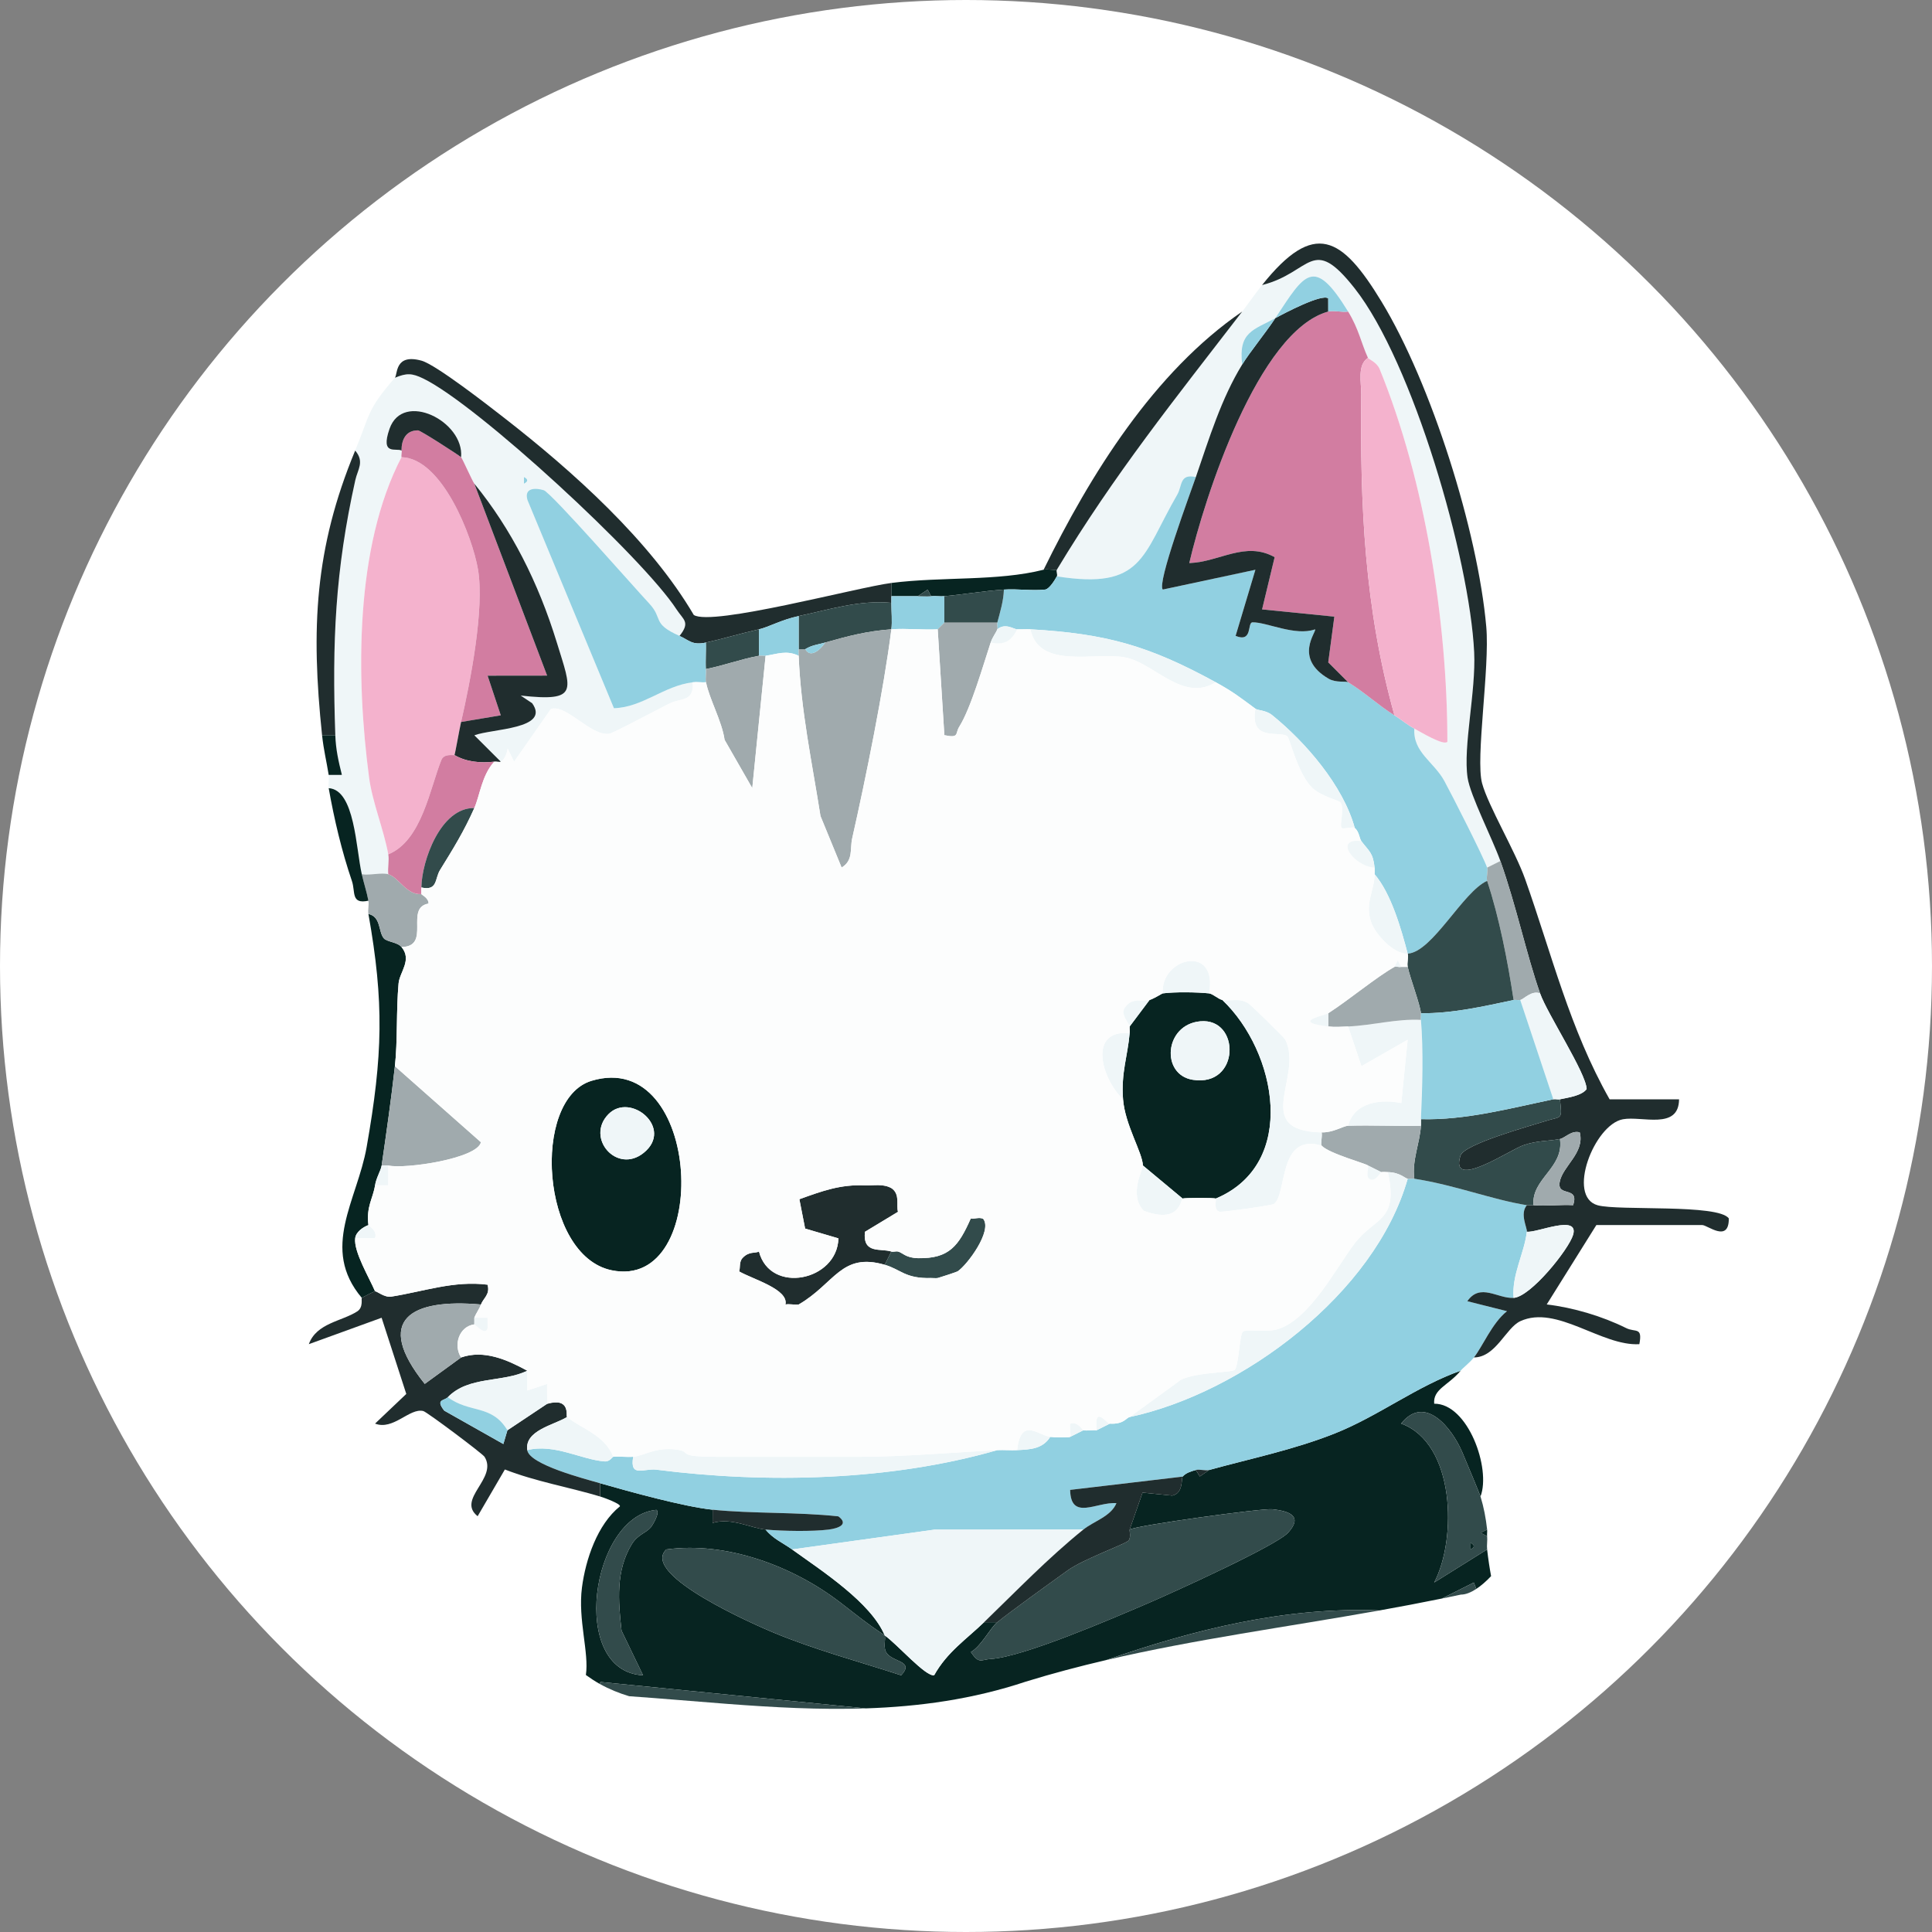 <?xml version="1.0" encoding="UTF-8"?><svg id="CIRCLE_OUTLINE_BLACK" xmlns="http://www.w3.org/2000/svg" viewBox="0 0 512 512"><rect x="0" y="0" width="512" height="512" fill="#808080" stroke="none"/><circle cx="256" cy="256" r="256" fill="#fff"/><path d="M394.105,410.615l-14.026,8.762c6.069-11.569,5.567-36.917-8.767-42.117,6.356-7.925,13.49,1.288,16.173,7.516.926,2.148,4.671,11.166,4.865,11.805,2.834-7.378-3.322-24.662-12.277-24.585-.339-3.919,3.791-4.837,7.015-8.747-11.683,4.128-21.82,12.056-33.361,16.635-10.861,4.31-22.114,6.608-33.302,9.679l-2.463,1.714-1.046-1.714c-1.234.339-2.654.765-3.51,1.754-.397.461.265,4.44-2.765,5.029l-7.855-.792-3.414,9.796c1.58-1.068,35.074-5.672,37.756-5.388,4.884.519,8.079,1.928,4.265,6.183-3.11,3.472-31.011,16.097-37.331,18.805-9.137,3.915-32.942,14.197-41.502,14.69-2.551.146-3.082,1.473-5.256-1.836,2.775-1.593,5.115-6.38,6.983-7.894h-3.508c-4.714,4.555-9.76,7.864-13.211,14.036-2.195.542-9.966-8.397-13.104-10.528.325.781-.37,2.729.242,4.177,1.282,3.033,7.9,2.293,4.118,6.377-11.382-3.705-23.102-6.826-34.156-11.457-3.711-1.554-35.206-15.137-28.088-21.893,15.883-2.178,33.509,4.374,46.023,13.992,5.093,3.915,6.437,5.121,11.861,8.804-3.633-8.721-16.667-17.128-24.56-22.805-2.371-1.706-5.149-2.883-7.016-5.263-3.792-.343-9.063-3.265-14.05-1.757l.015-3.505c-7.56-.779-22.084-4.806-29.823-7.018v3.509c1.086.327,5.56,1.976,5.256,2.623-5.974,4.795-9.093,14.073-10.059,21.507-1.105,8.523,1.925,17.275,1.039,23.182,1.202.866,2.416,1.663,3.65,2.352.077-.165.146-.341.225-.504l70.317,7c14.138-.474,28.278-2.385,42.418-7.098,7.094-2.183,14.188-4.053,21.303-5.715,23.411-8.127,47.565-14.148,72.387-13.141,5.473-.977,10.996-2.025,16.567-3.162l8.445-4.242c.221.567.436,1.131.656,1.696,1.292-.847,2.619-2.007,3.925-3.389-.387-2.067-.74-4.372-1.055-7.075ZM172.464,404.767c-1.328,1.559-3.455,1.861-5.069,4.519-4.239,6.978-3.564,15.012-2.681,22.853l5.703,11.836c-19.8-1.008-13.81-42.24,3.546-43.846,1.041.719-1.053,4.113-1.5,4.639Z" fill="#072421"/><path d="M404.631,319.393c-9.188-1.466-19.085-5.357-29.823-7.017-.57-.088-1.179.079-1.753,0-8.626,30.402-43.787,56.753-73.681,63.154-.927.198-1.54,1.966-5.262,1.754l-3.51,1.754c-1.136-.12-2.416.18-3.508,0l-3.508,1.755c-.193.179-4.22.147-5.263,0-2.031,3.217-5.312,3.331-8.771,3.508-1.746.089-3.517-.087-5.263,0-28.274,8.146-61.083,8.915-90.344,5.181-3.283-.419-7.123,2.228-6.143-3.427-1.732.146-3.526-.135-5.263,0-.217.018-.958,1.335-2.277,1.239-6.199-.45-13.342-4.796-20.529-2.993.55,3.816,15.157,7.588,19.297,8.771,7.74,2.211,22.264,6.239,29.823,7.018,10.422,1.073,22.641.588,33.322,1.763,2.854,2.121-.008,3.178-2.585,3.503-4.305.543-12.24.401-16.702-.004,1.867,2.38,4.645,3.557,7.016,5.263l37.735-5.246,39.454-.017c2.798-2.262,7.296-3.452,8.771-6.999-5.257-.397-12.111,4.784-12.271-3.518l29.813-3.517c.856-.989,2.275-1.415,3.51-1.754.998-.274,2.509.274,3.508,0,11.187-3.071,22.441-5.369,33.302-9.679,11.541-4.579,21.678-12.507,33.361-16.635.761-.925,2.184-1.877,3.508-3.509,2.226-2.744,4.827-9.154,8.771-12.262l-10.516-2.641c3.441-4.967,8.056-.619,12.271-.886-.536-6.107,2.844-11.796,3.508-17.542.12-1.036-1.939-4.736,0-7.017Z" fill="#91d0e1"/><path d="M180.083,168.525c-7.469-3.32-4.21-4.539-8.085-8.654-3.734-3.966-25.953-29.373-27.912-29.967-2.045-.62-5.285-.767-4.308,2.601l22.92,55.178c7.63-.225,13.123-5.898,20.893-6.878.38,5.202-3.082,4.18-5.891,5.517-2.901,1.381-15.274,8.049-16.296,8.155-5.033.519-11.191-7.82-15.381-6.614l-9.782,13.995-1.73-3.492c-.039,1.126-.902,3.115-1.793,3.49l-7.011-6.992c4.596-1.761,20.251-1.616,15.321-8.501l-3.039-2.032c15.537,1.721,13.505-1.25,9.592-14.005-4.917-16.03-12.144-30.234-21.881-42.15-.478-.585-3.212-6.76-3.509-7.017.879-9.506-15.42-17.682-18.959-7.529-2.531,7.26,1.839,4.982,3.171,5.775.187.111-.108,1.184,0,1.754-12.383,23.744-12.103,58.467-8.59,84.902.882,6.636,3.906,13.8,5.082,20.355.283,1.577-.191,3.575,0,5.263-1.751-.517-4.934.356-7.017,0-1.56-6.82-1.827-22.392-8.771-22.806-.193-1.089.175-2.402,0-3.509l3.499-.012c-.906-3.587-1.613-6.75-1.745-10.513-.868-24.68-.042-43.594,5.306-67.626.624-2.804,2.494-4.856-.043-7.808,4-9.653,3.014-10.657,10.526-19.297,3.12-1.283,4.505-1.254,7.527.207,14.403,6.965,58.247,47.508,67.107,61.173,1.806,2.785,3.745,3.35.801,7.036ZM138.858,126.422v1.754c1.139-.585,1.139-1.17,0-1.754Z" fill="#eff6f8"/><path d="M397.614,228.17l-3.509,1.754c-1.06-3.009-9.085-18.805-11.306-22.903-2.796-5.162-8.377-7.605-7.991-13.937,1.703.91,7.749,4.609,8.762,3.5-.001-31.794-5.873-69.178-17.944-98.762-.752-1.842-2.943-2.638-3.099-2.977-1.821-3.985-2.434-7.668-5.263-12.28-9.138-14.897-11.511-10.037-19.297,1.754-5.658,3.1-9.879,3.596-8.771,12.28-5.561,9.057-8.749,19.568-12.28,29.823-4.373-.97-3.567,2.303-4.921,4.639-9.386,16.194-8.974,25.278-31.919,21.675.249-.454-.256-1.329,0-1.754,15.289-25.395,31.386-45.353,49.12-68.417,1.769-2.301,3.453-4.748,5.263-7.017,13.2-3.332,13.137-13.612,24.552.884,15.373,19.524,30.467,71.591,31.659,96.406.504,10.484-2.982,24.977-1.74,33.285.704,4.705,6.578,16.136,8.683,22.047Z" fill="#eff6f8"/><path d="M334.46,75.548c13.853-17.363,21.166-12.86,31.627,4.335,13.238,21.758,25.561,60.902,27.792,86.236.956,10.851-2.892,34.867-1.115,41.447,1.616,5.987,8.754,17.906,11.423,25.433,7.065,19.926,11.797,39.666,22.381,58.341l18.402-.007c-.079,8.216-9.833,4.351-14.875,5.281-7.619,1.406-15.012,20.528-6.674,22.802,5.561,1.517,31.975-.411,34.734,3.482.043,6.567-5.652,1.756-7.036,1.756h-28.068l-13.151,21.04c7.011.823,14.732,3.123,21.027,6.251,2.487,1.236,4.416-.417,3.518,4.277-10.009.591-21.909-10.521-31.535-6.099-3.846,1.766-6.495,9.591-12.313,9.617,2.226-2.744,4.826-9.154,8.771-12.262l-10.517-2.64c3.442-4.968,8.058-.62,12.271-.886,4.526-.286,14.621-12.851,15.763-16.7,1.659-5.591-9.791-.419-12.254-.842.12-1.036-1.938-4.736,0-7.017.564.09,1.177-.049,1.754,0,3.452.295,7.053-.197,10.517-.009,1.698-5.225-4.297-2.016-3.575-6.105.748-4.239,6.709-7.745,5.327-13.177-2.159-.65-3.964,1.506-5.252,1.748-3.353.629-5.886.354-9.719,1.66-3.506,1.195-19.684,12.182-16.635,2.723.984-3.053,18.667-7.905,22.545-9.141,4.315-1.375,4.427-.108,3.809-5.768,2.121-.444,5.785-.938,7.072-2.705-.094-4.189-10.431-19.945-12.335-25.363-3.634-10.343-6.282-23.168-10.526-35.086-2.105-5.911-7.979-17.343-8.683-22.047-1.243-8.308,2.243-22.801,1.74-33.285-1.192-24.815-16.286-76.882-31.659-96.406-11.414-14.496-11.352-4.216-24.552-.884Z" fill="#202d2e"/><path d="M99.386,342.198c.506-.044,2.501,1.702,4.294,1.42,8.559-1.346,16.633-4.301,25.52-3.165.77,2.581-1.134,3.577-1.746,5.254-18.459-1.653-28.595,3.952-14.891,21.04l9.628-7.005c6.062-2.127,12.238.62,17.543,3.509-6.471,3.2-15.531,1.322-21.051,7.017-.958.989-3.353.516-.953,3.568l15.665,8.846,1.077-3.642,10.526-7.017c6.288-1.783,4.95,3.259,5.263,3.509-3.489,2.13-11.278,3.554-10.526,8.771.55,3.817,15.157,7.589,19.297,8.771v3.509c-8.087-2.434-17.094-3.967-25.235-7.157l-7.218,12.385c-5.701-4.533,5.422-10.037,1.833-15.741-.539-.857-15.245-11.875-16.226-12.127-3.612-.928-7.961,5.212-12.791,3.324l8.276-7.858-6.54-20.191-19.287,6.999c2.022-5.613,8.761-6.038,12.848-8.696,1.65-1.073,1.001-3.391,1.186-3.566.143-.135,3.313-1.737,3.509-1.754Z" fill="#202d2e"/><path d="M104.649,100.108c.778-.894-.096-6.487,7.054-4.528,3.806,1.043,17.723,11.898,21.843,15.102,18.276,14.212,38.715,32.565,50.316,52.294,4.809,3.058,43.345-7.336,52.357-8.485v3.509c0,.585.002,1.17,0,1.754-8.482-.791-16.458,1.803-24.56,3.509-4.536.955-7.977,2.934-10.526,3.509-4.791,1.08-10.121,2.666-14.034,3.509-3.701.797-4.497-.634-7.017-1.754,2.944-3.686,1.005-4.251-.801-7.036-8.859-13.665-52.704-54.208-67.107-61.173-3.022-1.461-4.407-1.49-7.527-.207Z" fill="#202d2e"/><path d="M97.632,242.204c3.398.741,2.594,4.765,4.102,6.481.82.933,3.564.975,4.67,2.29,2.869,3.413-.506,6.638-.778,9.638-.655,7.214-.223,15.191-.976,21.939-.96,8.608-2.262,17.703-3.509,26.314-.191,1.319-1.447,3.257-1.754,5.263-.537,3.503-2.367,5.603-1.754,10.526-1.51.575-3.321,1.853-3.509,3.509-.404,3.574,3.756,10.484,5.263,14.034-.195.017-3.366,1.62-3.509,1.754-11.084-13.101-1.2-25.873,1.28-39.946,4.29-24.341,4.649-38.339.474-61.803Z" fill="#072421"/><path d="M380.079,419.377l14.026-8.762c-.134-1.143.122-2.363,0-3.509l-1.72-.877,1.72-.877c-.335-3.024-.871-5.872-1.755-8.771-.194-.64-3.939-9.657-4.865-11.805-2.684-6.228-9.817-15.441-16.173-7.516,14.334,5.2,14.836,30.549,8.767,42.117ZM389.72,408.861c1.138.585,1.138,1.169,0,1.754v-1.754Z" fill="#324b4b"/><path d="M329.197,82.565c-17.734,23.064-33.831,43.022-49.12,68.417-1.115.166-2.533-.248-3.509,0,12.362-25.211,29.225-52.383,52.628-68.417Z" fill="#202d2e"/><path d="M88.861,194.839h-3.509c-2.971-28.263-1.984-49.479,8.771-75.434,2.537,2.952.667,5.004.043,7.808-5.348,24.032-6.173,42.946-5.306,67.626Z" fill="#202d2e"/><path d="M102.895,231.679c2.783.822,4.824,5.567,8.771,5.263.012.166,1.993,1.056,1.89,2.516-6.434,1.114.852,11.349-7.153,11.518-1.106-1.315-3.85-1.358-4.67-2.29-1.508-1.716-.704-5.74-4.102-6.481-.194-1.09.206-2.432,0-3.509-.451-2.359-1.218-4.673-1.754-7.017,2.083.356,5.266-.517,7.017,0Z" fill="#a0aaad"/><path d="M280.077,150.982c-.256.425.249,1.3,0,1.754-.583,1.063-1.936,3.251-3.037,3.5-3.648.384-7.357-.24-10.998.009-5.479.375-10.976,1.33-15.789,1.754-1.153.102-2.36-.118-3.509,0l-.895-1.745-2.614,1.745h-7.017v-3.509c13.447-1.714,28.138-.409,40.348-3.509.975-.248,2.394.166,3.509,0Z" fill="#072421"/><path d="M95.878,231.679c.536,2.345,1.303,4.658,1.754,7.017-4.69,1.016-3.401-2.369-4.364-5.194-2.714-7.959-4.701-16.375-6.161-24.629,6.944.414,7.211,15.985,8.771,22.806Z" fill="#072421"/><path d="M88.861,194.839c.132,3.763.839,6.926,1.745,10.513l-3.499.012c-.572-3.621-1.341-6.597-1.754-10.526h3.509Z" fill="#072421"/><path d="M394.105,405.352l-1.72.877,1.72.877c-.062-.578.063-1.176,0-1.754Z" fill="#072421"/><path d="M293.181,439.928c23.671-5.525,47.561-8.708,72.387-13.141-24.822-1.007-48.977,5.013-72.387,13.141Z" fill="#324b4b"/><path d="M229.46,452.741l-70.317-7c-.079.164-.148.339-.225.504,2.55,1.423,5.162,2.477,7.81,3.27,8.698.605,17.396,1.384,26.094,2.04,2.391-.076,4.737-.148,7.007-.148-2.27,0-4.616.072-7.007.148,12.213.92,24.425,1.596,36.638,1.186Z" fill="#324b4b"/><path d="M234.466,433.421c3.138,2.131,10.909,11.07,13.104,10.528,3.451-6.173,8.497-9.481,13.211-14.036,8.685-8.393,16.881-16.931,26.314-24.56l-39.454.017-37.735,5.246c7.893,5.677,20.927,14.085,24.56,22.805Z" fill="#eff6f8"/><path d="M262.562,439.643c8.56-.493,32.365-10.775,41.502-14.69,6.32-2.707,34.221-15.333,37.331-18.805,3.814-4.255.619-5.664-4.265-6.183-2.682-.284-36.175,4.319-37.756,5.388-.142.096.511,2.306-.435,3.038-1.304,1.011-12.008,4.913-15.964,7.759-5.211,3.75-14.984,10.76-18.686,13.763-1.867,1.513-4.208,6.301-6.983,7.894,2.174,3.309,2.705,1.983,5.256,1.836Z" fill="#324b4b"/><path d="M391.236,421.079c-.22-.565-.435-1.129-.656-1.696l-8.445,4.242c1.672-.342,3.341-.678,5.022-1.039,1.252,0,2.643-.569,4.078-1.508Z" fill="#324b4b"/><path d="M234.708,437.597c-.612-1.447.083-3.396-.242-4.177-5.425-3.683-6.769-4.889-11.861-8.804-12.514-9.618-30.14-16.17-46.023-13.992-7.118,6.756,24.377,20.339,28.088,21.893,11.054,4.63,22.774,7.752,34.156,11.457,3.783-4.084-2.836-3.344-4.118-6.377Z" fill="#324b4b"/><path d="M287.094,405.352c-9.433,7.629-17.628,16.167-26.314,24.56h3.508c3.702-3.002,13.476-10.012,18.686-13.763,3.956-2.847,14.659-6.748,15.964-7.759.946-.732.293-2.942.435-3.038l3.414-9.796,7.855.792c3.03-.589,2.368-4.569,2.765-5.029l-29.813,3.517c.16,8.302,7.014,3.121,12.271,3.518-1.475,3.547-5.974,4.737-8.771,6.999Z" fill="#202d2e"/><path d="M170.418,443.974l-5.703-11.836c-.884-7.841-1.558-15.874,2.681-22.853,1.614-2.658,3.74-2.959,5.069-4.519.448-.526,2.541-3.92,1.5-4.639-17.357,1.606-23.346,42.839-3.546,43.846Z" fill="#324b4b"/><path d="M202.889,405.352c4.462.405,12.398.547,16.702.004,2.577-.325,5.439-1.381,2.585-3.503-10.681-1.175-22.9-.69-33.322-1.763l-.015,3.505c4.987-1.509,10.257,1.414,14.05,1.757Z" fill="#202d2e"/><path d="M320.426,389.564l-2.463,1.714-1.046-1.714c.999-.274,2.509.274,3.509,0Z" fill="#202d2e"/><path d="M411.648,291.324c.56-.117,1.194.117,1.754,0,.618,5.66.506,4.393-3.809,5.768-3.878,1.236-21.561,6.087-22.545,9.141-3.049,9.459,13.129-1.528,16.635-2.723,3.833-1.306,6.366-1.032,9.719-1.66,1.124,7.707-7.592,10.436-7.017,17.543-.578-.049-1.19.09-1.754,0-9.187-1.466-19.084-5.357-29.823-7.017-.659-4.84,1.444-9.335,1.754-14.034.038-.582-.028-1.171,0-1.754,11.821.321,23.522-2.858,35.086-5.263Z" fill="#324b4b"/><path d="M264.289,384.301c-28.274,8.145-61.082,8.915-90.343,5.182-3.284-.419-7.123,2.227-6.142-3.427,2.868-.242,5.919-2.658,11.526-1.894,4.317.588-.544,1.894,10.402,1.894h38.594c11.05,0,25.274-1.222,35.963-1.754Z" fill="#eff6f8"/><path d="M376.563,298.341c-.31,4.7-2.414,9.194-1.754,14.034-.57-.088-1.18.079-1.754,0-.76-.104-2.036-1.681-5.263-1.754-.56-.013-1.211-.084-1.754,0l-3.509-1.754c-.46-.484-10.402-3.19-12.28-5.263-.33-.364.216-2.522,0-3.509,3.133.069,5.7-1.711,7.017-1.754,6.406-.211,12.887.147,19.297,0Z" fill="#a0aaad"/><path d="M373.054,312.376c-8.626,30.402-43.787,56.753-73.68,63.154l12.734-9.256c2.794-2.651,14.107-2.438,15.1-3.254,1.025-.842,1.301-9.425,2.163-10.118.917-.738,6.277.185,9.037-.598,8.684-2.464,15.96-16.792,20.599-22.807,5.409-7.012,11.69-5.756,8.784-18.875,3.227.074,4.503,1.65,5.263,1.754Z" fill="#eff6f8"/><path d="M404.631,326.41c2.463.424,13.913-4.748,12.254.842-1.142,3.85-11.237,16.414-15.763,16.7-.536-6.107,2.844-11.796,3.509-17.543Z" fill="#eff6f8"/><path d="M162.541,386.055c-.218.017-.959,1.335-2.278,1.239-6.199-.451-13.341-4.796-20.528-2.993-.752-5.217,7.036-6.642,10.526-8.771,3.863,3.072,9.969,4.733,12.28,10.526Z" fill="#eff6f8"/><path d="M278.323,380.793c-2.03,3.217-5.311,3.331-8.771,3.509.965-8.912,5.528-3.967,8.771-3.509Z" fill="#eff6f8"/><path d="M294.111,377.284l-3.509,1.754c-.694-6.916,2.634-1.804,3.509-1.754Z" fill="#eff6f8"/><path d="M287.094,379.038l-3.509,1.754c.307-.287-.198-2.481.012-3.498,2.004-.739,3.268,1.707,3.496,1.744Z" fill="#eff6f8"/><path d="M122.192,191.33c-.443,1.925-1.563,8.367-1.754,8.771-.079.166-2.714-.541-3.457,1.273-3.024,7.388-5.177,21.44-14.086,25.041-1.176-6.555-4.2-13.719-5.082-20.355-3.513-26.435-3.792-61.158,8.59-84.902,10.792.272,18.795,21.111,20.265,29.72,1.767,10.349-1.995,29.681-4.477,40.452Z" fill="#f4b2cd"/><path d="M183.592,180.805c-7.77.981-13.263,6.653-20.893,6.878l-22.92-55.178c-.977-3.368,2.263-3.221,4.308-2.601,1.96.594,24.179,26.001,27.912,29.967,3.874,4.115.616,5.334,8.085,8.654,2.52,1.12,3.316,2.551,7.017,1.754.116,2.325-.17,4.701,0,7.017.085,1.152-.198,2.485,0,3.509-1.151.096-2.371-.144-3.509,0Z" fill="#91d0e1"/><path d="M122.192,121.159c.297.257,3.031,6.432,3.509,7.017l19.29,50.865-15.773.018,3.491,10.508-10.517,1.764c2.481-10.771,6.244-30.103,4.477-40.452-1.47-8.608-9.473-29.447-20.265-29.72-.108-.57.187-1.643,0-1.754-.004-2.859,1.138-5.381,4.379-5.352.672.006,10.722,6.511,11.41,7.107Z" fill="#d27da1"/><path d="M125.701,128.176c9.737,11.916,16.964,26.12,21.881,42.15,3.912,12.755,5.944,15.726-9.592,14.005l3.039,2.032c4.93,6.885-10.725,6.74-15.321,8.501l7.011,6.992c-.4.168-1.13-.072-1.754,0-3.535.411-7.39.092-10.526-1.754.192-.404,1.311-6.846,1.754-8.771l10.517-1.764-3.491-10.508,15.773-.018-19.29-50.865Z" fill="#202d2e"/><path d="M120.438,200.102c3.136,1.846,6.991,2.165,10.526,1.754-3.303,3.64-3.808,9.002-5.263,12.28-8.943-.165-13.933,13.999-14.034,21.051-.008.579-.041,1.18,0,1.754-3.948.304-5.988-4.441-8.771-5.263-.191-1.688.283-3.686,0-5.263,8.91-3.602,11.062-17.653,14.086-25.041.742-1.813,3.378-1.106,3.457-1.273Z" fill="#d27da1"/><path d="M122.192,121.159c-.688-.595-10.738-7.101-11.41-7.107-3.241-.029-4.383,2.493-4.379,5.352-1.332-.793-5.702,1.485-3.171-5.775,3.54-10.153,19.839-1.977,18.959,7.529Z" fill="#202d2e"/><path d="M138.858,126.422c1.139.585,1.139,1.17,0,1.754v-1.754Z" fill="#91d0e1"/><path d="M316.917,126.422c-1.505,4.372-10.376,28.184-8.762,29.814l24.542-5.245-5.248,17.521c4.622,1.896,3.016-3.557,4.482-3.589,3.75-.081,11.297,3.729,16.562,1.863.603.479-5.863,7.577,3.629,13.09,1.915,1.112,4.571.578,5.144.927,4.403,2.685,8.108,6.174,12.28,8.771,1.774,1.104,3.429,2.528,5.263,3.509-.386,6.331,5.195,8.775,7.991,13.937,2.22,4.098,10.246,19.894,11.306,22.903.318.904-.311,2.569,0,3.509-6.453,2.896-14.491,18.877-21.051,19.297-1.748-6.674-4.388-15.91-8.771-21.051.007-.574.059-1.189,0-1.754-.419-4.01-1.493-4.325-3.509-7.017-.539-.72-.522-2.433-1.754-3.509-3.056-11.179-13.082-22.784-21.918-29.905-1.621-1.307-3.776-1.215-4.397-1.672-4.055-2.987-5.914-4.494-10.526-7.017-17.668-9.667-28.934-12.881-49.12-14.034-1.163-.066-2.343.046-3.509,0-.945-.037-3.14-1.772-5.263,0,.163-.525-.148-1.201,0-1.754.772-2.887,1.657-5.744,1.754-8.771,3.64-.249,7.349.376,10.998-.009,1.1-.248,2.454-2.437,3.037-3.5,22.945,3.603,22.533-5.481,31.919-21.675,1.354-2.337.548-5.609,4.921-4.639Z" fill="#91d0e1"/><path d="M357.266,82.565c2.829,4.612,3.442,8.295,5.263,12.28-2.905,1.822-1.754,6.658-1.785,9.623-.31,29.503.822,56.535,8.802,85.108-4.172-2.597-7.877-6.086-12.28-8.771l-5.264-5.269,1.618-12.121-19.151-1.916,3.331-13.843c-7.846-4.359-14.62,1.299-22.627,1.563,4.011-17.189,18.21-61.526,36.831-66.654,1.383-.381,3.648.258,5.263,0Z" fill="#d27da1"/><path d="M362.528,94.845c.155.34,2.347,1.135,3.099,2.977,12.07,29.584,17.942,66.968,17.944,98.762-1.013,1.109-7.059-2.59-8.762-3.5-1.834-.98-3.489-2.404-5.263-3.509-7.98-28.573-9.112-55.604-8.802-85.108.031-2.966-1.12-7.801,1.785-9.623Z" fill="#f4b2cd"/><path d="M337.968,84.319c2.4-1.315,12.308-6.54,14.025-5.252l.009,3.498c-18.62,5.128-32.819,49.465-36.831,66.654,8.007-.264,14.782-5.923,22.627-1.563l-3.331,13.843,19.151,1.916-1.618,12.121,5.264,5.269c-.573-.349-3.229.185-5.144-.927-9.492-5.513-3.025-12.611-3.629-13.09-5.265,1.866-12.812-1.944-16.562-1.863-1.466.032.14,5.484-4.482,3.589l5.248-17.521-24.542,5.245c-1.614-1.63,7.257-25.442,8.762-29.814,3.531-10.255,6.719-20.766,12.28-29.823,2.039-3.321,6.103-8.24,8.771-12.28Z" fill="#202d2e"/><path d="M408.14,263.256c-2.262-.876-4.268,1.529-5.263,1.754-.556.126-1.195-.119-1.754,0-1.536-10.178-3.806-21.87-7.017-31.577-.311-.939.318-2.604,0-3.509l3.509-1.754c4.244,11.918,6.891,24.742,10.526,35.086Z" fill="#a0aaad"/><path d="M357.266,82.565c-1.615.258-3.88-.381-5.263,0l-.009-3.498c-1.717-1.287-11.626,3.937-14.025,5.252-2.668,4.04-6.732,8.959-8.771,12.28-1.108-8.684,3.114-9.18,8.771-12.28,7.787-11.791,10.159-16.651,19.297-1.754Z" fill="#91d0e1"/><path d="M408.14,263.256c1.904,5.418,12.241,21.174,12.335,25.363-1.287,1.767-4.951,2.261-7.072,2.705-.56.117-1.194-.117-1.754,0l-8.771-26.314c.995-.226,3.001-2.63,5.263-1.754Z" fill="#eff6f8"/><path d="M413.402,301.85c1.287-.241,3.093-2.398,5.252-1.748,1.381,5.432-4.579,8.938-5.327,13.177-.722,4.088,5.273.88,3.575,6.105-3.464-.188-7.065.304-10.517.009-.575-7.107,8.141-9.836,7.017-17.543Z" fill="#a0aaad"/><path d="M127.455,345.707c-.439,1.204-1.294,2.3-1.754,3.509v1.754c-4.043.54-5.632,5.485-3.509,8.771l-9.628,7.005c-13.704-17.087-3.569-22.693,14.891-21.04Z" fill="#a0aaad"/><path d="M139.735,363.25l.008,5.254,5.241-1.756.013,5.273-10.526,7.017c-4.18-6.962-10.017-4.431-15.789-8.771,5.52-5.695,14.58-3.817,21.051-7.017Z" fill="#eff6f8"/><path d="M118.684,370.267c5.772,4.341,11.608,1.809,15.789,8.771l-1.077,3.642-15.665-8.846c-2.399-3.052-.005-2.579.953-3.568Z" fill="#91d0e1"/><path d="M236.22,159.753c-.007,2.26.268,4.89,0,7.017-6.552.491-11.34,1.755-17.543,3.509-1.792.507-3.651.713-5.263,1.754h-1.754c.01-2.924-.007-5.848,0-8.771,8.102-1.706,16.078-4.299,24.56-3.509Z" fill="#324b4b"/><path d="M243.237,157.999c1.15,0,2.374.116,3.509,0,1.149-.118,2.356.102,3.509,0v7.017l-1.754,1.754c-4.061.21-8.233-.303-12.28,0,.268-2.127-.007-4.757,0-7.017.002-.585,0-1.17,0-1.754h7.017Z" fill="#91d0e1"/><path d="M201.135,166.77v7.017c-4.726.856-9.315,2.597-14.034,3.509-.17-2.317.116-4.692,0-7.017,3.913-.843,9.244-2.428,14.034-3.509Z" fill="#324b4b"/><path d="M211.66,163.262c-.007,2.924.01,5.848,0,8.771-.002.583-.022,1.172,0,1.754-3.255-1.571-5.688-.446-8.771,0-.573.083-1.19-.102-1.754,0v-7.017c2.548-.575,5.99-2.554,10.526-3.509Z" fill="#91d0e1"/><path d="M102.895,308.867h-1.754c1.246-8.612,2.549-17.706,3.509-26.314l22.799,20.151c-.989,4.354-20.149,7.166-24.553,6.163Z" fill="#a0aaad"/><path d="M97.632,324.656c.024.194,2.498,1.443,1.746,3.497l-5.255.012c.187-1.656,1.999-2.933,3.509-3.509Z" fill="#eff6f8"/><path d="M102.895,308.867l-.003,5.267-3.506-.005c.308-2.005,1.563-3.944,1.754-5.263h1.754Z" fill="#eff6f8"/><path d="M389.72,408.861v1.754c1.138-.585,1.138-1.169,0-1.754Z" fill="#072421"/><path d="M266.043,156.245c-.097,3.028-.982,5.885-1.754,8.771h-14.034v-7.017c4.813-.424,10.309-1.379,15.789-1.754Z" fill="#324b4b"/><path d="M246.746,157.999c-1.135.116-2.358,0-3.509,0l2.614-1.745.895,1.745Z" fill="#324b4b"/><path d="M320.426,263.256c.934.1,2.374,1.467,3.509,1.754,14.386,13.646,20.227,43.407-1.754,52.628-.361-.249-8.401-.234-8.771,0l-10.526-8.771c-.119-3.434-4.737-10.751-5.263-17.543-.547-7.065,1.237-11.509,1.754-17.543.05-.58-.04-1.172,0-1.754l5.263-7.017c1.33-.421,3.258-1.721,3.509-1.754,3.13-.416,9.071-.344,12.28,0ZM318.059,270.657c-9.536.892-10.495,14.15-1.965,15.499,12.625,1.997,12.693-16.503,1.965-15.499Z" fill="#072421"/><path d="M156.766,286.422c29.311-8.84,32.094,55.781,5.307,50.211-18.725-3.894-21.355-45.371-5.307-50.211ZM161.24,295.272c-6.154,6.279,2.241,15.978,9.347,10.242,8.061-6.507-3.507-16.201-9.347-10.242Z" fill="#072421"/><path d="M236.22,166.77c-1.991,15.826-6.801,39.59-10.384,55.402-.63,2.779.361,5.84-2.8,7.735l-5.602-13.652c-2.222-14.13-5.225-28.102-5.775-42.467-.022-.582-.002-1.171,0-1.754h1.754c1.379,2.509,4.008.148,5.263-1.754,6.203-1.754,10.991-3.017,17.543-3.509Z" fill="#a0aaad"/><path d="M401.123,265.01c-8.006,1.707-16.28,3.595-24.56,3.509-.253-2.466-2.804-9.101-3.509-12.28-.234-1.055.26-2.517,0-3.509,6.56-.42,14.599-16.401,21.051-19.297,3.211,9.707,5.481,21.399,7.017,31.577Z" fill="#324b4b"/><path d="M229.203,314.13c2.396.101,4.848-.52,7.107.788,2.267,1.609,1.177,4.453,1.664,6.23l-8.761,5.296c-.631,6.005,4.216,4.296,7.006,5.23l-1.754,3.509c-11.539-3.358-13.213,4.95-22.806,10.526-1.121.158-2.509-.234-3.509,0,.875-4.034-8.518-6.638-12.28-8.771.359-.896-.056-2.506.893-3.534,1.724-1.868,3.308-1.189,4.37-1.728,2.975,11.425,20.754,7.81,21.056-3.492l-8.825-2.597-1.523-7.779c5.969-2.141,10.78-3.952,17.361-3.674Z" fill="#202d2e"/><path d="M350.248,300.096c.216.986-.33,3.144,0,3.509-11.61-3.469-9.085,12.873-12.638,15.445-.588.426-13.653,2.221-14.365,2.081-1.805-.354-.815-3.319-1.065-3.492,21.982-9.221,16.14-38.983,1.754-52.628,1.89.479,4.251-.755,6.933.901.582.359,9.444,8.984,9.75,9.596,4.888,9.774-9.236,24.173,9.632,24.589Z" fill="#eff6f8"/><path d="M201.135,173.788c.564-.102,1.181.083,1.754,0l-3.531,35.072-7.336-12.802c-.692-4.93-4.076-10.875-4.921-15.253-.198-1.024.085-2.356,0-3.509,4.72-.912,9.308-2.653,14.034-3.509Z" fill="#a0aaad"/><path d="M376.563,270.273c.684,7.741.378,18.403,0,26.314-.028.583.038,1.173,0,1.754-6.41.147-12.891-.211-19.297,0,1.637-6.466,9.069-7.088,14.086-6.015l1.694-16.782-12.246,7.004-3.534-10.521c6.592-.307,12.702-2.068,19.297-1.754Z" fill="#eff6f8"/><path d="M264.289,165.016c-.148.553.163,1.229,0,1.754-.252.811-1.271,2.046-1.754,3.509-2.01,6.085-5.231,17.39-8.327,22.316-1.131,1.8.097,3.086-3.944,2.236l-1.763-28.06,1.754-1.754h14.034Z" fill="#a0aaad"/><path d="M322.18,180.805c-8.779,5.45-16.398-5.209-24.098-6.602-8.104-1.466-22.714,3.291-25.022-7.432,20.186,1.154,31.452,4.367,49.12,14.034Z" fill="#eff6f8"/><path d="M373.054,256.239c.705,3.179,3.256,9.814,3.509,12.28.059.578-.051,1.174,0,1.754-6.595-.314-12.705,1.447-19.297,1.754-1.646.077-3.684.193-5.263,0v-3.509c5.426-3.484,12.715-9.568,17.543-12.28.384-.215,1.167.143,1.754,0h1.754Z" fill="#a0aaad"/><path d="M257.272,322.901c.629.285,2.284-.474,3.308.13,2.445,3.191-4.236,12.196-6.816,13.904-.231.153-4.989,1.71-5.263,1.754-.553.09-1.183-.016-1.754,0-6.889.189-7.945-2.247-12.28-3.509l1.754-3.509c.491.164,1.167-.128,1.754,0,1.195.261,1.995,1.681,5.263,1.754,8.367.187,10.836-3.324,14.034-10.526Z" fill="#324b4b"/><path d="M125.701,214.136c-2.736,6.165-5.586,10.767-9.092,16.433-1.409,2.278-.592,5.612-4.942,4.619.101-7.053,5.091-21.216,14.034-21.051Z" fill="#324b4b"/><path d="M313.409,317.638c-.542.342-.685,6.805-10.269,3.248-4.13-4.122-.222-11.018-.257-12.02l10.526,8.771Z" fill="#eff6f8"/><path d="M373.054,252.73c-3.753.24-8.83-5.375-9.82-8.718-1.477-4.987.997-7.945,1.049-12.333,4.384,5.141,7.024,14.378,8.771,21.051Z" fill="#eff6f8"/><path d="M359.02,219.399c-.443-.387-3.209.442-3.497.003-.609-.929.838-5.03-.269-6.725-.376-.576-5.084-1.578-7.524-3.918-3.747-3.592-5.976-13.142-6.561-13.621-1.978-1.618-10.097,1.623-8.463-7.317.62.457,2.775.365,4.397,1.672,8.836,7.121,18.861,18.726,21.918,29.905Z" fill="#eff6f8"/><path d="M320.426,263.256c-3.209-.344-9.15-.416-12.28,0-.73-9.395,14.681-13.336,12.28,0Z" fill="#eff6f8"/><path d="M299.374,273.781c-.518,6.034-2.302,10.478-1.754,17.543-5.701-5.396-9.449-18.517,1.754-17.543Z" fill="#eff6f8"/><path d="M352.003,268.519c5.426-3.484,12.716-9.569,17.542-12.28l.878-1.72.877,1.72h1.755c-.235-1.055.259-2.517,0-3.509-3.753.241-8.83-5.374-9.821-8.718-1.476-4.987.998-7.944,1.048-12.333.007-.574.059-1.188,0-1.754-5.63-.367-10.927-7.975-3.508-7.017-.539-.72-.522-2.432-1.753-3.509-.443-.386-3.21.442-3.497.004-.609-.929.839-5.029-.269-6.724-.376-.576-5.084-1.578-7.524-3.918-3.747-3.593-5.976-13.142-6.56-13.62-1.979-1.619-10.098,1.623-8.464-7.318-4.054-2.988-5.915-4.494-10.525-7.017-8.78,5.45-16.398-5.21-24.099-6.602-8.104-1.466-22.714,3.291-25.022-7.432-1.162-.067-2.343.046-3.508,0-1.589,3.194-3.394,4.236-7.018,3.508-2.01,6.086-5.231,17.39-8.327,22.316-1.131,1.8.097,3.087-3.944,2.236l-1.763-28.06c-4.061.21-8.232-.303-12.279,0-1.991,15.826-6.801,39.589-10.384,55.402-.63,2.779.36,5.84-2.8,7.735l-5.601-13.652c-2.223-14.13-5.226-28.102-5.775-42.467-3.255-1.572-5.688-.446-8.771,0l-3.531,35.072-7.337-12.802c-.691-4.929-4.075-10.874-4.921-15.253-1.15.096-2.371-.144-3.508,0,.38,5.202-3.082,4.18-5.891,5.517-2.902,1.38-15.274,8.049-16.297,8.155-5.032.519-11.192-7.82-15.381-6.614l-9.782,13.995-1.731-3.491c-.039,1.126-.901,3.116-1.793,3.49-.4.167-1.13-.072-1.755,0-3.303,3.64-3.808,9.002-5.263,12.279-2.736,6.166-5.585,10.767-9.092,16.434-1.409,2.277-.591,5.612-4.942,4.619-.008.578-.041,1.179,0,1.754.013.166,1.993,1.056,1.89,2.515-6.434,1.115.853,11.349-7.153,11.519,2.869,3.413-.505,6.639-.778,9.637-.654,7.215-.222,15.191-.975,21.94l22.798,20.151c-.989,4.353-20.149,7.166-24.553,6.163l-.003,5.267-3.505-.004c-.538,3.503-2.367,5.604-1.755,10.526.024.193,2.498,1.443,1.746,3.496l-5.255.012c-.404,3.574,3.756,10.484,5.263,14.034.507-.044,2.501,1.702,4.293,1.42,8.559-1.347,16.633-4.3,25.52-3.165.771,2.581-1.133,3.577-1.745,5.253-.439,1.205-1.295,2.3-1.755,3.509l3.496.009.023,2.605c-.457,2.491-3.231-.898-3.518-.86-4.043.54-5.632,5.485-3.508,8.771,6.062-2.126,12.239.621,17.542,3.509l.008,5.254,5.242-1.756.013,5.273c6.287-1.782,4.951,3.26,5.263,3.509,3.863,3.072,9.969,4.732,12.279,10.525,1.737-.135,3.531.146,5.263,0,2.868-.241,5.919-2.658,11.527-1.894,4.317.588-.545,1.894,10.402,1.894h38.594c11.05,0,25.274-1.221,35.963-1.754,1.746-.087,3.517.089,5.263,0,.965-8.912,5.528-3.967,8.771-3.508,1.043.147,5.07.179,5.263,0,.307-.287-.198-2.481.011-3.498,2.004-.739,3.269,1.706,3.497,1.744,1.092.18,2.373-.12,3.508,0-.694-6.916,2.634-1.804,3.51-1.754,3.722.212,4.334-1.556,5.262-1.754l12.734-9.256c2.795-2.651,14.107-2.438,15.099-3.254,1.026-.842,1.302-9.425,2.164-10.119.916-.737,6.276.185,9.036-.598,8.684-2.464,15.961-16.792,20.6-22.807,5.408-7.011,11.69-5.756,8.784-18.874-.56-.013-1.212-.084-1.755,0-.183.028-1.791,3.097-3.337,1.6-.701-.678.125-3.042-.172-3.355-.46-.484-10.402-3.189-12.279-5.263-11.611-3.469-9.085,12.873-12.638,15.445-.588.426-13.654,2.221-14.366,2.081-1.804-.354-.815-3.319-1.064-3.492-.362-.249-8.401-.234-8.773,0-.542.343-.684,6.805-10.268,3.249-4.13-4.122-.222-11.018-.256-12.02-.12-3.434-4.737-10.751-5.263-17.542-5.702-5.396-9.449-18.517,1.753-17.543.051-.58-.039-1.172,0-1.754.053-.773-2.897-3.382-.994-5.325,1.803-2.366,4.573-1.16,6.257-1.692,1.33-.421,3.259-1.721,3.508-1.754-.729-9.395,14.682-13.336,12.281,0,.933.1,2.374,1.466,3.508,1.754,1.89.479,4.251-.755,6.932.901.583.36,9.444,8.984,9.751,9.596,4.887,9.773-9.236,24.173,9.632,24.589,3.132.069,5.699-1.711,7.016-1.754,1.637-6.465,9.068-7.087,14.086-6.015l1.693-16.782-12.246,7.004-3.534-10.521c-1.646.077-3.684.193-5.263,0-10.16-1.24-1.009-2.86,0-3.508ZM162.073,336.634c-18.724-3.894-21.355-45.372-5.307-50.212,29.31-8.84,32.093,55.782,5.307,50.212ZM253.763,336.935c-.231.153-4.989,1.71-5.263,1.755-.553.089-1.182-.016-1.755,0-6.888.189-7.945-2.247-12.279-3.509-11.538-3.358-13.214,4.95-22.805,10.525-1.122.158-2.509-.234-3.508,0,.874-4.033-8.518-6.638-12.281-8.771.359-.896-.056-2.506.894-3.534,1.724-1.868,3.307-1.189,4.369-1.729,2.975,11.425,20.755,7.81,21.056-3.492l-8.825-2.597-1.524-7.779c5.969-2.141,10.781-3.952,17.361-3.674,2.397.101,4.848-.52,7.108.787,2.267,1.609,1.176,4.454,1.663,6.23l-8.76,5.295c-.632,6.005,4.216,4.296,7.007,5.23.491.165,1.167-.128,1.753,0,1.195.261,1.995,1.682,5.263,1.755,8.367.186,10.836-3.325,14.034-10.526.629.286,2.285-.474,3.308.13,2.444,3.191-4.236,12.196-6.817,13.904Z" fill="#fcfdfd"/><path d="M360.774,222.907c2.015,2.692,3.089,3.007,3.509,7.017-5.632-.367-10.928-7.974-3.509-7.017Z" fill="#eff6f8"/><path d="M304.637,265.01l-5.263,7.017c.053-.772-2.898-3.381-.993-5.325,1.802-2.366,4.573-1.159,6.256-1.692Z" fill="#eff6f8"/><path d="M269.552,166.77c-1.588,3.195-3.394,4.236-7.017,3.509.483-1.462,1.502-2.697,1.754-3.509,2.123-1.772,4.318-.037,5.263,0Z" fill="#eff6f8"/><path d="M125.701,349.215l3.496.009.022,2.604c-.458,2.491-3.232-.897-3.518-.859v-1.754Z" fill="#eff6f8"/><path d="M366.037,310.621c-.183.028-1.791,3.098-3.336,1.601-.7-.678.125-3.042-.172-3.355l3.509,1.754Z" fill="#eff6f8"/><path d="M352.003,268.519v3.509c-10.161-1.239-1.01-2.86,0-3.509Z" fill="#eff6f8"/><path d="M371.3,256.239c-.587.143-1.371-.215-1.754,0l.877-1.719.877,1.719Z" fill="#eff6f8"/><path d="M401.123,265.01c.56-.119,1.199.126,1.754,0l8.771,26.314c-11.563,2.405-23.265,5.584-35.086,5.263.378-7.911.684-18.573,0-26.314-.051-.58.059-1.176,0-1.754,8.28.086,16.554-1.801,24.56-3.509Z" fill="#91d0e1"/><path d="M218.677,170.279c-1.255,1.902-3.883,4.263-5.263,1.754,1.611-1.042,3.47-1.248,5.263-1.754Z" fill="#91d0e1"/><path d="M318.059,270.657c10.728-1.004,10.66,17.496-1.965,15.499-8.53-1.349-7.571-14.607,1.965-15.499Z" fill="#eff6f8"/><path d="M161.24,295.272c5.841-5.959,17.409,3.735,9.347,10.242-7.106,5.736-15.501-3.963-9.347-10.242Z" fill="#eff6f8"/></svg>